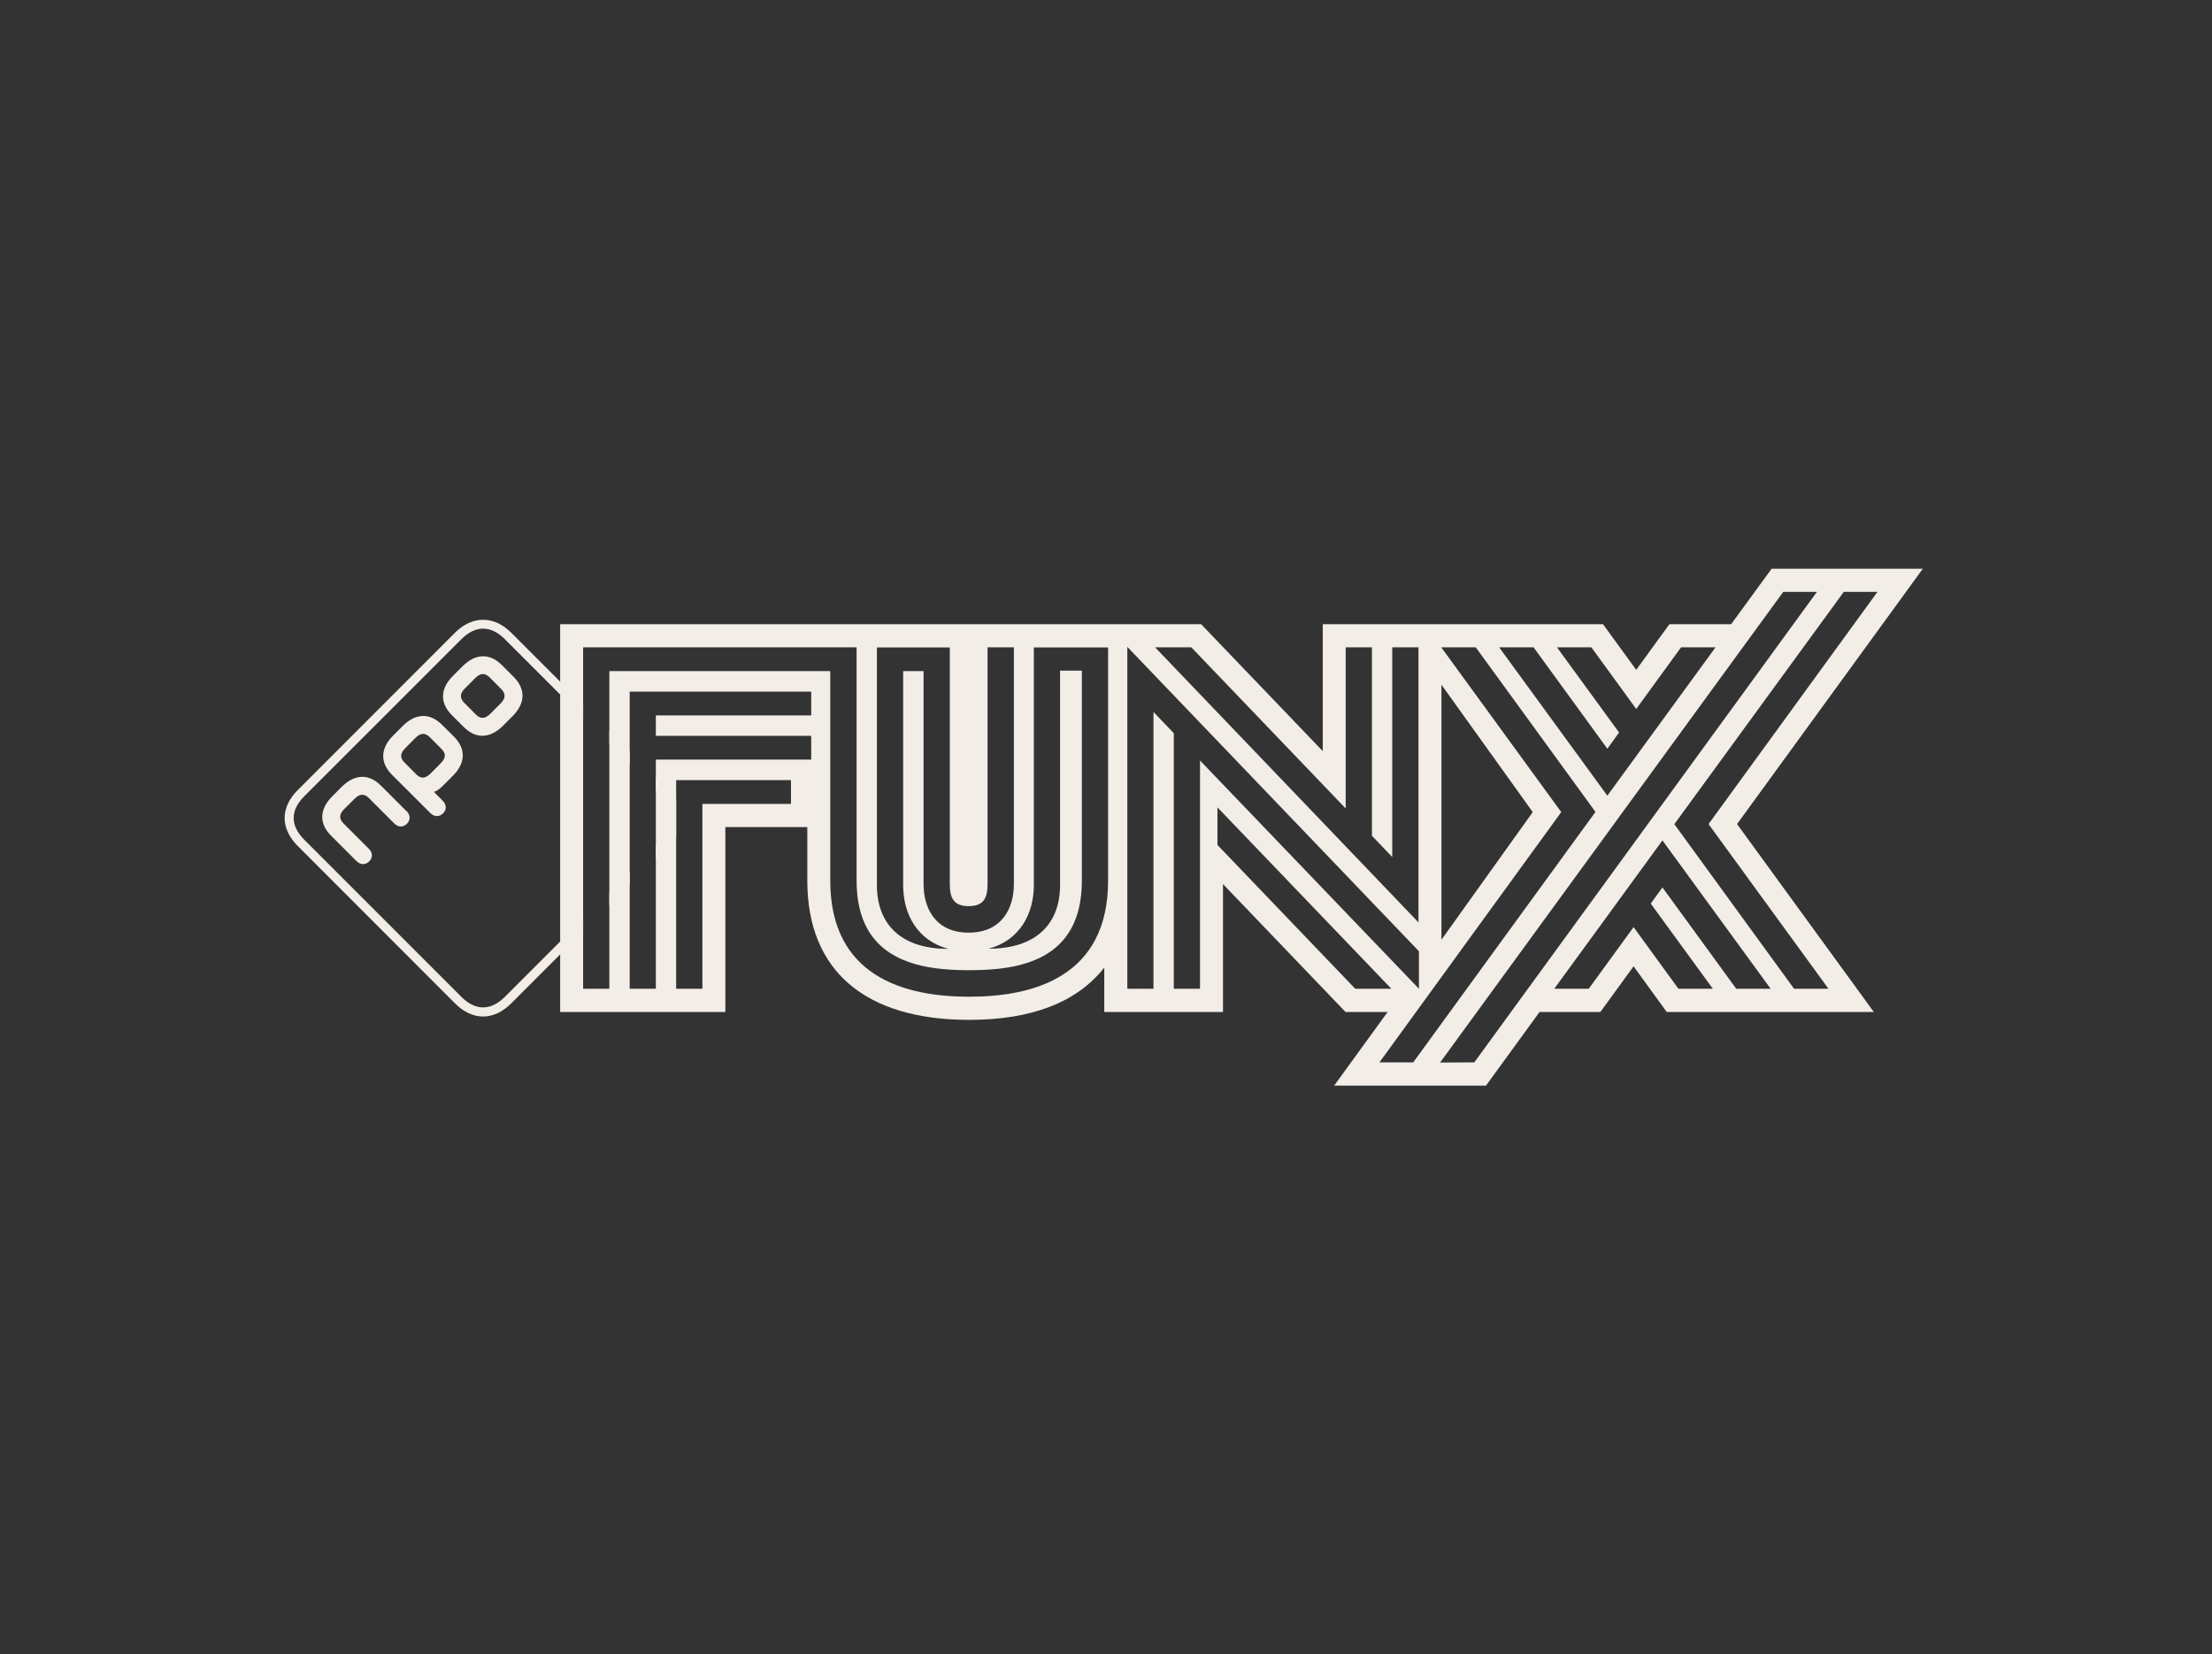 <?xml version="1.0" encoding="UTF-8"?>
<svg id="Layer_1" data-name="Layer 1" xmlns="http://www.w3.org/2000/svg" viewBox="0 0 243.72 182.23">
  <rect x="0" y="0" width="243.72" height="182.23" fill="#333333" stroke="none"/>
  <defs>
    <style>
      .cls-1 {
        fill: #f2ede6;
      }
    </style>
  </defs>
  <path class="cls-1" d="M73.64,87.02l-1.38-1.38v1.4l.68.68c.77.78,1.16,1.58,1.16,2.39s-.39,1.62-1.16,2.39l-.68.68v1.42l1.39-1.39c.34-.34.62-.7.85-1.06v-4.05c-.22-.37-.51-.73-.86-1.08ZM50.84,70.41c.77-.77,1.58-1.16,2.39-1.16s1.62.39,2.39,1.16l6.1,6.1,2.53,2.53v-1.42l-7.92-7.92c-1.91-1.9-4.29-1.9-6.2,0l-17.31,17.32c-.96.95-1.46,2.02-1.46,3.09s.5,2.15,1.46,3.1l17.31,17.32c.95.95,2.02,1.45,3.1,1.45s2.14-.5,3.1-1.45l5.39-5.39,2.53-2.53v-1.42l-2.53,2.53-6.1,6.1c-1.54,1.54-3.24,1.54-4.78,0l-17.32-17.32c-.77-.77-1.16-1.57-1.16-2.39s.39-1.61,1.16-2.39l17.32-17.31ZM67.14,98.3v1.42l2.24-2.24v-1.42l-2.24,2.24ZM67.14,80.52v1.4l2.24,2.24v-1.4l-2.24-2.24Z"/>
  <path class="cls-1" d="M44.79,89.34c.49.49.41,1.03.04,1.41-.37.37-.92.44-1.4-.05l-2.77-2.77c-.52-.53-1.02-.51-1.61.08l-1.11,1.1c-.59.59-.6,1.08-.08,1.61l2.77,2.77c.49.48.42,1.03.05,1.4-.38.37-.92.44-1.41-.04l-2.79-2.79c-1.31-1.3-1.33-2.87.13-4.34l1.04-1.04c1.46-1.46,3.03-1.44,4.33-.13l2.79,2.79ZM56.6,74.57c1.3,1.31,1.33,2.87-.14,4.34l-1.04,1.04c-1.46,1.46-3.03,1.44-4.33.13l-1.31-1.31c-1.3-1.3-1.33-2.87.14-4.33l1.04-1.04c1.46-1.46,3.03-1.44,4.33-.14l1.31,1.31ZM55.22,75.9l-1.26-1.27c-.53-.52-1.02-.51-1.61.08l-1.11,1.11c-.59.59-.6,1.08-.08,1.61l1.26,1.27c.53.53,1.02.51,1.61-.08l1.11-1.11c.59-.59.6-1.08.08-1.61h0ZM50.02,81.15c1.3,1.31,1.33,2.87-.14,4.33l-1.11,1.11c-.38.38-.71.58-.97.64l.97.97c.49.49.42,1.03.05,1.4-.37.37-.92.45-1.41-.04l-4.22-4.21c-1.3-1.31-1.33-2.87.14-4.33l1.04-1.04c1.46-1.47,3.03-1.44,4.33-.14l1.32,1.31ZM48.63,82.49l-1.26-1.27c-.53-.52-1.02-.51-1.61.08l-1.1,1.11c-.59.59-.6,1.08-.08,1.6l1.26,1.27c.53.53,1.02.51,1.61-.08l1.1-1.11c.59-.59.61-1.08.08-1.6h0Z"/>
  <path class="cls-1" d="M211.86,62.65h-16.66l-4.46,6.11h-6.8l-3.66,5.03-3.66-5.03h-30.88v13.98l-13.4-13.98H61.72v42.72h18.2v-20.37h9.03v5.91c0,9.89,6.34,15.33,17.84,15.33,6.88,0,11.88-1.94,14.88-5.76v4.89h13.08v-14.09l13.5,14.09h4.64l-5.89,8.11h16.73s5.9-8.11,5.9-8.11h6.7l3.66-5.03,3.65,5.03h22.82l-15.07-20.7,20.47-28.13ZM168.97,71.31l8.13,11.17,1.29-1.79-6.84-9.38h3.79l4.94,6.79,4.94-6.79h3.8l-11.92,16.34-11.92-16.34h3.79ZM131.27,71.32l17,17.74v-17.75h2.89v20.76l2.24,2.34v-23.1h2.89v30.3l-29.02-30.3h4ZM96.62,71.32h8.03s0,26.09,0,26.09c0,1.6.5,2.41,2.08,2.41s2.08-.81,2.08-2.41v-26.1h2.9v26.1c0,2.65-1.33,5.33-4.98,5.33s-4.97-2.68-4.97-5.33v-23.48h-2.25v23.58c0,3.18,1.54,6.09,4.98,7.02-5.3,0-7.87-2.79-7.87-7.02v-26.19ZM87.15,88.56h-9.76v20.36h-2.89v-22.98h12.65v2.62ZM89.38,78.81h-17.12v2.25h17.12v2.62h-17.12v25.24h-2.88v-32.73h20v2.62ZM122.09,97.02c0,10.56-8.18,12.78-15.3,12.78s-15.31-2.22-15.31-12.78v-23.09h-24.34v34.99h-2.89v-37.61h30.13v25.71c0,8.84,6.95,9.86,12.41,9.86s12.41-1.02,12.41-9.86v-23.14h-2.4v23.61c0,4.23-2.58,7.02-7.87,7.02,3.44-.93,4.98-3.84,4.98-7.02v-26.17s8.18,0,8.18,0v25.7ZM132.22,108.92h-2.89v-28.15l-2.24-2.34v30.49h-2.88v-37.66l32.13,33.53v4.13l-24.12-25.14v25.14ZM149.32,108.92l-15.18-15.84v-4.14l19.16,19.98h-3.98ZM151.99,117.03l20.03-27.57-13.22-18.15h3.8l13.19,18.13s-20.06,27.56-20.08,27.59h-3.72ZM158.82,103.52v-28.09l10.06,14.03-10.06,14.06ZM162.44,117.03l-3.77.02s37.78-51.82,37.81-51.85h3.71l-37.75,51.83ZM191.3,108.92l-8.13-11.16-1.29,1.78,6.84,9.38h-3.79l-4.94-6.79-4.94,6.79h-3.8l11.92-16.34,11.92,16.34h-3.79ZM201.46,108.92h-3.79l-13.19-18.13s18.64-25.56,18.67-25.59h3.71l-18.61,25.58,13.21,18.14Z"/>
</svg>